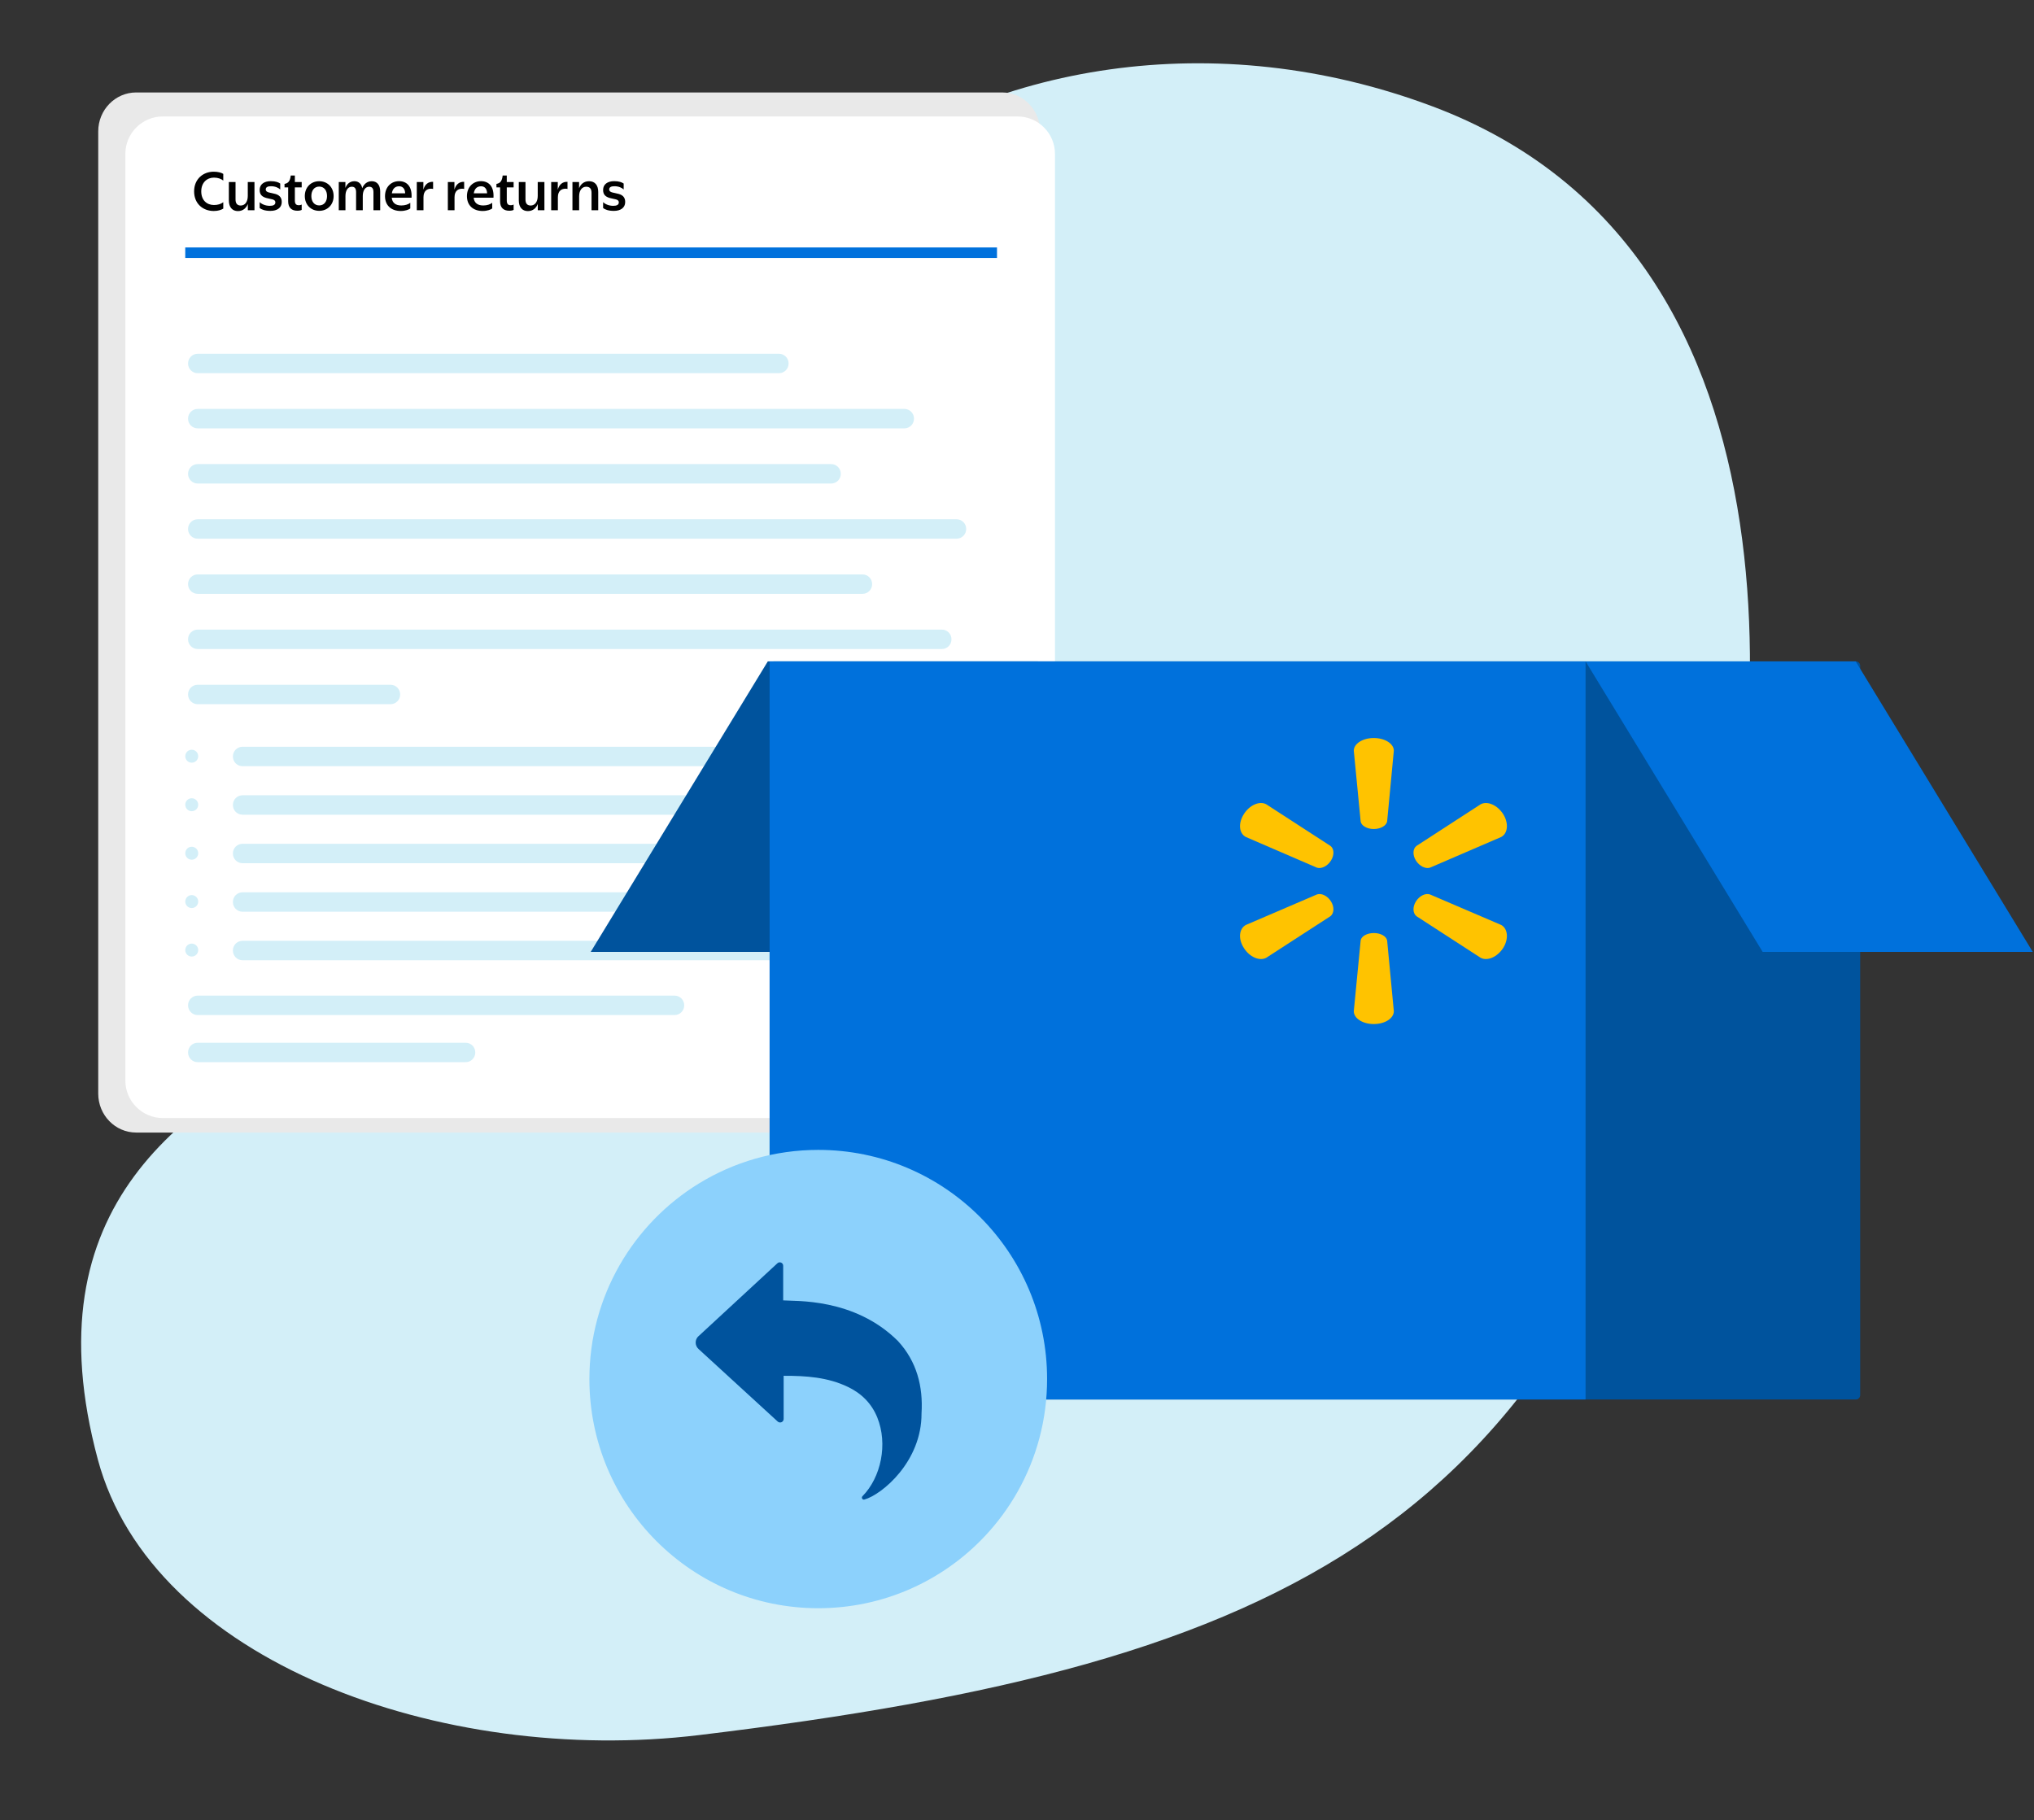 <?xml version="1.0" encoding="UTF-8"?> <svg xmlns="http://www.w3.org/2000/svg" width="352" height="315" viewBox="0 0 352 315" fill="none"><rect x="0" y="0" width="352" height="315" fill="#333333" stroke="none"/><path d="M295.847 169.242C270.74 264.222 223.655 287.905 120.967 300.276C76.451 305.638 26.321 287.458 16.938 252.605C-6.633 164.997 121.693 179.882 111.359 135.003C90.442 44.212 173.051 -9.66 247.896 18.407C316.68 44.212 305.007 134.612 295.847 169.27V169.242Z" fill="#D3EFF8"></path><path d="M173.429 16H23.572C19.942 16 17 19.016 17 22.735V189.265C17 192.984 19.942 196 23.572 196H173.429C177.058 196 180 192.984 180 189.265V22.735C180 19.016 177.058 16 173.429 16Z" fill="#E9E9E9"></path><path d="M176.086 20.153H28.18C24.598 20.153 21.694 23.057 21.694 26.639V187.002C21.694 190.584 24.598 193.488 28.18 193.488H176.086C179.668 193.488 182.572 190.584 182.572 187.002V26.639C182.572 23.057 179.668 20.153 176.086 20.153Z" fill="white"></path><path d="M172.539 42.824H32.059V44.642H172.539V42.824Z" fill="#0071DC"></path><path d="M33.181 131.991C33.8 131.991 34.302 131.489 34.302 130.87C34.302 130.251 33.8 129.749 33.181 129.749C32.561 129.749 32.059 130.251 32.059 130.87C32.059 131.489 32.561 131.991 33.181 131.991Z" fill="#D3EFF8"></path><path d="M33.181 157.147C33.8 157.147 34.302 156.645 34.302 156.026C34.302 155.407 33.8 154.905 33.181 154.905C32.561 154.905 32.059 155.407 32.059 156.026C32.059 156.645 32.561 157.147 33.181 157.147Z" fill="#D3EFF8"></path><path d="M33.181 165.543C33.8 165.543 34.302 165.041 34.302 164.422C34.302 163.802 33.8 163.3 33.181 163.3C32.561 163.3 32.059 163.802 32.059 164.422C32.059 165.041 32.561 165.543 33.181 165.543Z" fill="#D3EFF8"></path><path d="M33.181 148.782C33.8 148.782 34.302 148.28 34.302 147.661C34.302 147.042 33.8 146.539 33.181 146.539C32.561 146.539 32.059 147.042 32.059 147.661C32.059 148.28 32.561 148.782 33.181 148.782Z" fill="#D3EFF8"></path><path d="M33.181 140.387C33.8 140.387 34.302 139.885 34.302 139.265C34.302 138.646 33.8 138.144 33.181 138.144C32.561 138.144 32.059 138.646 32.059 139.265C32.059 139.885 32.561 140.387 33.181 140.387Z" fill="#D3EFF8"></path><path d="M134.806 61.221H34.212C33.291 61.221 32.544 61.967 32.544 62.888V62.918C32.544 63.839 33.291 64.585 34.212 64.585H134.806C135.726 64.585 136.473 63.839 136.473 62.918V62.888C136.473 61.967 135.726 61.221 134.806 61.221Z" fill="#D3EFF8"></path><path d="M156.507 70.768H34.212C33.291 70.768 32.544 71.514 32.544 72.435V72.465C32.544 73.386 33.291 74.132 34.212 74.132H156.507C157.427 74.132 158.174 73.386 158.174 72.465V72.435C158.174 71.514 157.427 70.768 156.507 70.768Z" fill="#D3EFF8"></path><path d="M143.838 80.315H34.212C33.291 80.315 32.544 81.061 32.544 81.982V82.013C32.544 82.933 33.291 83.679 34.212 83.679H143.838C144.759 83.679 145.505 82.933 145.505 82.013V81.982C145.505 81.061 144.759 80.315 143.838 80.315Z" fill="#D3EFF8"></path><path d="M165.539 89.862H34.212C33.291 89.862 32.544 90.609 32.544 91.529V91.56C32.544 92.48 33.291 93.227 34.212 93.227H165.539C166.459 93.227 167.206 92.48 167.206 91.56V91.529C167.206 90.609 166.459 89.862 165.539 89.862Z" fill="#D3EFF8"></path><path d="M149.263 99.41H34.212C33.291 99.41 32.544 100.156 32.544 101.077V101.107C32.544 102.028 33.291 102.774 34.212 102.774H149.263C150.184 102.774 150.93 102.028 150.93 101.107V101.077C150.93 100.156 150.184 99.41 149.263 99.41Z" fill="#D3EFF8"></path><path d="M162.993 108.957H34.212C33.291 108.957 32.544 109.703 32.544 110.624V110.654C32.544 111.575 33.291 112.321 34.212 112.321H162.993C163.913 112.321 164.66 111.575 164.66 110.654V110.624C164.66 109.703 163.913 108.957 162.993 108.957Z" fill="#D3EFF8"></path><path d="M67.581 118.504H34.212C33.291 118.504 32.544 119.25 32.544 120.171V120.201C32.544 121.122 33.291 121.868 34.212 121.868H67.581C68.502 121.868 69.249 121.122 69.249 120.201V120.171C69.249 119.25 68.502 118.504 67.581 118.504Z" fill="#D3EFF8"></path><path d="M116.742 172.302H34.212C33.291 172.302 32.544 173.048 32.544 173.969V173.999C32.544 174.92 33.291 175.666 34.212 175.666H116.742C117.662 175.666 118.409 174.92 118.409 173.999V173.969C118.409 173.048 117.662 172.302 116.742 172.302Z" fill="#D3EFF8"></path><path d="M80.584 180.455H34.212C33.291 180.455 32.544 181.201 32.544 182.122V182.152C32.544 183.073 33.291 183.819 34.212 183.819H80.584C81.504 183.819 82.251 183.073 82.251 182.152V182.122C82.251 181.201 81.504 180.455 80.584 180.455Z" fill="#D3EFF8"></path><path d="M158.841 129.233H41.971C41.05 129.233 40.304 129.98 40.304 130.9V130.931C40.304 131.851 41.05 132.598 41.971 132.598H158.841C159.761 132.598 160.508 131.851 160.508 130.931V130.9C160.508 129.98 159.761 129.233 158.841 129.233Z" fill="#D3EFF8"></path><path d="M147.99 137.629H41.971C41.05 137.629 40.304 138.375 40.304 139.296V139.326C40.304 140.247 41.05 140.993 41.971 140.993H147.99C148.911 140.993 149.657 140.247 149.657 139.326V139.296C149.657 138.375 148.911 137.629 147.99 137.629Z" fill="#D3EFF8"></path><path d="M120.864 146.024H41.971C41.05 146.024 40.304 146.771 40.304 147.691V147.722C40.304 148.642 41.05 149.389 41.971 149.389H120.864C121.785 149.389 122.531 148.642 122.531 147.722V147.691C122.531 146.771 121.785 146.024 120.864 146.024Z" fill="#D3EFF8"></path><path d="M137.14 154.42H41.971C41.05 154.42 40.304 155.166 40.304 156.087V156.117C40.304 157.038 41.05 157.784 41.971 157.784H137.14C138.06 157.784 138.807 157.038 138.807 156.117V156.087C138.807 155.166 138.06 154.42 137.14 154.42Z" fill="#D3EFF8"></path><path d="M160.629 162.816H41.971C41.05 162.816 40.304 163.562 40.304 164.482V164.513C40.304 165.433 41.05 166.18 41.971 166.18H160.629C161.549 166.18 162.296 165.433 162.296 164.513V164.482C162.296 163.562 161.549 162.816 160.629 162.816Z" fill="#D3EFF8"></path><path fill-rule="evenodd" clip-rule="evenodd" d="M148.972 164.736H102.228L132.876 114.457H179.62L148.972 164.736Z" fill="#00539D"></path><path d="M321.168 114.457H133.938C133.525 114.457 133.19 114.792 133.19 115.206V241.445C133.19 241.858 133.525 242.194 133.938 242.194H321.168C321.581 242.194 321.916 241.858 321.916 241.445V115.206C321.916 114.792 321.581 114.457 321.168 114.457Z" fill="#00539D"></path><path d="M274.395 114.457H133.19V242.194H274.395V114.457Z" fill="#0071DC"></path><path fill-rule="evenodd" clip-rule="evenodd" d="M305.043 164.736H351.787L321.14 114.457H274.396L305.043 164.736Z" fill="#0071DC"></path><path fill-rule="evenodd" clip-rule="evenodd" d="M237.735 127.721C235.812 127.721 234.285 128.714 234.285 129.915L235.473 142.165C235.586 142.897 236.576 143.471 237.735 143.471C238.923 143.471 239.913 142.897 240.054 142.165L241.214 129.915C241.214 128.714 239.686 127.721 237.735 127.721ZM219.128 139.186C217.972 138.571 216.239 139.319 215.257 140.895C214.246 142.47 214.419 144.233 215.603 144.848L227.91 150.162C228.69 150.402 229.73 149.895 230.336 148.934C230.943 147.972 230.886 146.877 230.25 146.396L219.128 139.186ZM259.796 144.848C260.951 144.233 261.124 142.47 260.142 140.895C259.132 139.319 257.399 138.571 256.244 139.186L245.127 146.396C244.492 146.877 244.434 147.972 245.04 148.934C245.647 149.895 246.686 150.402 247.466 150.162L259.796 144.848ZM215.603 160.075C214.419 160.715 214.246 162.476 215.257 164.05C216.239 165.624 217.972 166.371 219.128 165.758L230.25 158.554C230.886 158.047 230.943 156.953 230.336 155.993C229.73 155.032 228.69 154.526 227.91 154.792L215.603 160.075ZM247.466 154.792C246.686 154.526 245.647 155.032 245.04 155.993C244.434 156.953 244.492 158.047 245.127 158.554L256.244 165.758C257.399 166.371 259.132 165.624 260.142 164.05C261.124 162.476 260.951 160.715 259.796 160.075L247.466 154.792ZM237.764 161.472C236.576 161.472 235.586 162.02 235.473 162.752L234.285 175.002C234.285 176.229 235.812 177.222 237.735 177.222C239.686 177.222 241.214 176.229 241.214 175.002L240.054 162.752C239.913 162.02 238.923 161.472 237.764 161.472Z" fill="#FFC300"></path><path fill-rule="evenodd" clip-rule="evenodd" d="M120.963 204.807C126.972 201.127 134.041 199 141.607 199C163.477 199 181.208 216.757 181.208 238.659C181.208 245.727 179.359 252.363 176.128 258.11C174.528 260.957 172.583 263.582 170.356 265.936C163.137 273.561 152.928 278.318 141.607 278.318C119.731 278.318 102 260.561 102 238.659C102 224.333 109.587 211.778 120.958 204.807H120.963Z" fill="#8CD1FC"></path><path d="M120.879 231.245L134.541 218.617C134.919 218.266 135.536 218.535 135.536 219.05V225.044C137.546 225.23 147.817 224.528 155.404 232.085C158.661 235.628 159.768 239.954 159.478 244.601C159.521 252.946 152.611 258.672 149.589 259.512C149.254 259.607 149.011 259.187 149.254 258.94C152.485 255.662 153.671 249.893 151.825 245.316C150.844 242.882 149.089 241.145 146.74 240.019C143.244 238.339 139.501 238.083 135.618 238.096V245.567C135.618 246.099 134.984 246.372 134.589 246.013C129.946 241.756 125.447 237.637 120.879 233.45C120.232 232.856 120.227 231.839 120.874 231.241L120.879 231.245Z" fill="#00539D"></path><path d="M38.64 30.091V31.247C38.29 30.967 37.746 30.739 37.028 30.739C35.845 30.739 34.829 31.563 34.829 33.123C34.829 34.673 35.819 35.48 37.028 35.48C37.676 35.48 38.211 35.322 38.64 34.998V36.102C38.298 36.312 37.773 36.514 36.993 36.514C35.118 36.514 33.593 35.252 33.593 33.123C33.593 30.985 35.144 29.714 36.984 29.714C37.72 29.714 38.316 29.881 38.64 30.091ZM42.89 36.382V35.296C42.618 36.005 42.049 36.531 41.172 36.531C40.2 36.531 39.604 35.856 39.604 34.682V31.502H40.761V34.516C40.761 35.234 41.076 35.567 41.663 35.567C42.364 35.567 42.881 34.971 42.881 33.902V31.502H44.038V36.382H42.89ZM45.99 32.79C45.99 33.368 46.849 33.324 47.637 33.561C48.259 33.736 48.759 34.104 48.759 34.954C48.759 35.988 47.926 36.496 46.796 36.496C45.832 36.496 45.254 36.251 44.938 36.005V34.98C45.254 35.304 45.902 35.62 46.691 35.62C47.252 35.62 47.655 35.471 47.655 35.024C47.655 34.428 46.866 34.498 46.051 34.253C45.368 34.043 44.93 33.692 44.938 32.86C44.938 31.905 45.692 31.352 46.857 31.352C47.716 31.352 48.215 31.563 48.496 31.764V32.79C48.198 32.509 47.646 32.229 46.901 32.229C46.367 32.229 45.99 32.369 45.99 32.79ZM50.317 30.371H51.027V31.502H52.21V32.43H51.027V34.7C51.027 35.331 51.29 35.523 51.728 35.515C51.947 35.515 52.114 35.453 52.21 35.401V36.321C52.105 36.382 51.886 36.47 51.465 36.47C50.501 36.47 49.87 35.979 49.87 34.849V32.43H49.24V31.826C49.879 31.712 50.212 31.344 50.317 30.371ZM55.239 36.487C53.802 36.487 52.751 35.436 52.751 33.929C52.751 32.413 53.802 31.361 55.239 31.361C56.676 31.361 57.736 32.413 57.736 33.929C57.736 35.436 56.676 36.487 55.239 36.487ZM55.239 35.55C56.08 35.55 56.597 34.892 56.597 33.929C56.597 32.965 56.089 32.29 55.239 32.29C54.389 32.29 53.881 32.965 53.881 33.929C53.881 34.892 54.407 35.55 55.239 35.55ZM59.784 33.92V36.382H58.627V31.502H59.775V32.527C60.02 31.852 60.546 31.361 61.343 31.361C62.053 31.361 62.561 31.817 62.684 32.579C62.956 31.887 63.508 31.361 64.34 31.361C65.234 31.361 65.795 32.01 65.795 33.114V36.382H64.629V33.263C64.629 32.632 64.401 32.316 63.876 32.316C63.254 32.316 62.781 32.904 62.781 33.92V36.382H61.624V33.263C61.624 32.632 61.396 32.316 60.879 32.316C60.248 32.316 59.784 32.904 59.784 33.92ZM71.002 36.075C70.783 36.268 70.135 36.514 69.355 36.514C67.734 36.514 66.63 35.576 66.63 33.946C66.63 32.343 67.707 31.352 69.057 31.352C70.397 31.352 71.344 32.255 71.221 34.218H67.795C67.883 35.12 68.487 35.558 69.451 35.558C70.091 35.558 70.678 35.374 71.002 35.094V36.075ZM69.074 32.237C68.408 32.237 67.944 32.632 67.812 33.456H70.117C70.091 32.641 69.67 32.237 69.074 32.237ZM73.287 34.13V36.382H72.13V31.502H73.269V32.825C73.506 31.94 74.101 31.423 74.951 31.466V32.702C74.873 32.676 74.724 32.658 74.601 32.658C73.97 32.658 73.287 32.991 73.287 34.13ZM78.66 34.13V36.382H77.504V31.502H78.643V32.825C78.879 31.94 79.475 31.423 80.325 31.466V32.702C80.246 32.676 80.097 32.658 79.975 32.658C79.344 32.658 78.66 32.991 78.66 34.13ZM85.181 36.075C84.962 36.268 84.313 36.514 83.534 36.514C81.912 36.514 80.808 35.576 80.808 33.946C80.808 32.343 81.886 31.352 83.236 31.352C84.576 31.352 85.522 32.255 85.4 34.218H81.974C82.061 35.12 82.666 35.558 83.63 35.558C84.269 35.558 84.857 35.374 85.181 35.094V36.075ZM83.253 32.237C82.587 32.237 82.123 32.632 81.991 33.456H84.296C84.269 32.641 83.849 32.237 83.253 32.237ZM86.992 30.371H87.702V31.502H88.885V32.43H87.702V34.7C87.702 35.331 87.965 35.523 88.403 35.515C88.622 35.515 88.788 35.453 88.885 35.401V36.321C88.78 36.382 88.561 36.47 88.14 36.47C87.176 36.47 86.545 35.979 86.545 34.849V32.43H85.914V31.826C86.554 31.712 86.887 31.344 86.992 30.371ZM93.067 36.382V35.296C92.796 36.005 92.226 36.531 91.35 36.531C90.377 36.531 89.782 35.856 89.782 34.682V31.502H90.938V34.516C90.938 35.234 91.254 35.567 91.841 35.567C92.542 35.567 93.059 34.971 93.059 33.902V31.502H94.215V36.382H93.067ZM96.544 34.13V36.382H95.388V31.502H96.527V32.825C96.763 31.94 97.359 31.423 98.209 31.466V32.702C98.13 32.676 97.981 32.658 97.859 32.658C97.228 32.658 96.544 32.991 96.544 34.13ZM100.224 33.972V36.382H99.067V31.502H100.215V32.588C100.478 31.878 101.056 31.361 101.941 31.361C102.931 31.361 103.527 32.027 103.527 33.201V36.382H102.37V33.368C102.37 32.649 102.055 32.316 101.442 32.316C100.741 32.316 100.224 32.921 100.224 33.972ZM105.426 32.79C105.426 33.368 106.285 33.324 107.073 33.561C107.695 33.736 108.195 34.104 108.195 34.954C108.195 35.988 107.362 36.496 106.232 36.496C105.268 36.496 104.69 36.251 104.374 36.005V34.98C104.69 35.304 105.338 35.62 106.127 35.62C106.688 35.62 107.091 35.471 107.091 35.024C107.091 34.428 106.302 34.498 105.487 34.253C104.804 34.043 104.366 33.692 104.374 32.86C104.374 31.905 105.128 31.352 106.293 31.352C107.152 31.352 107.652 31.563 107.932 31.764V32.79C107.634 32.509 107.082 32.229 106.337 32.229C105.803 32.229 105.426 32.369 105.426 32.79Z" fill="black"></path></svg> 
